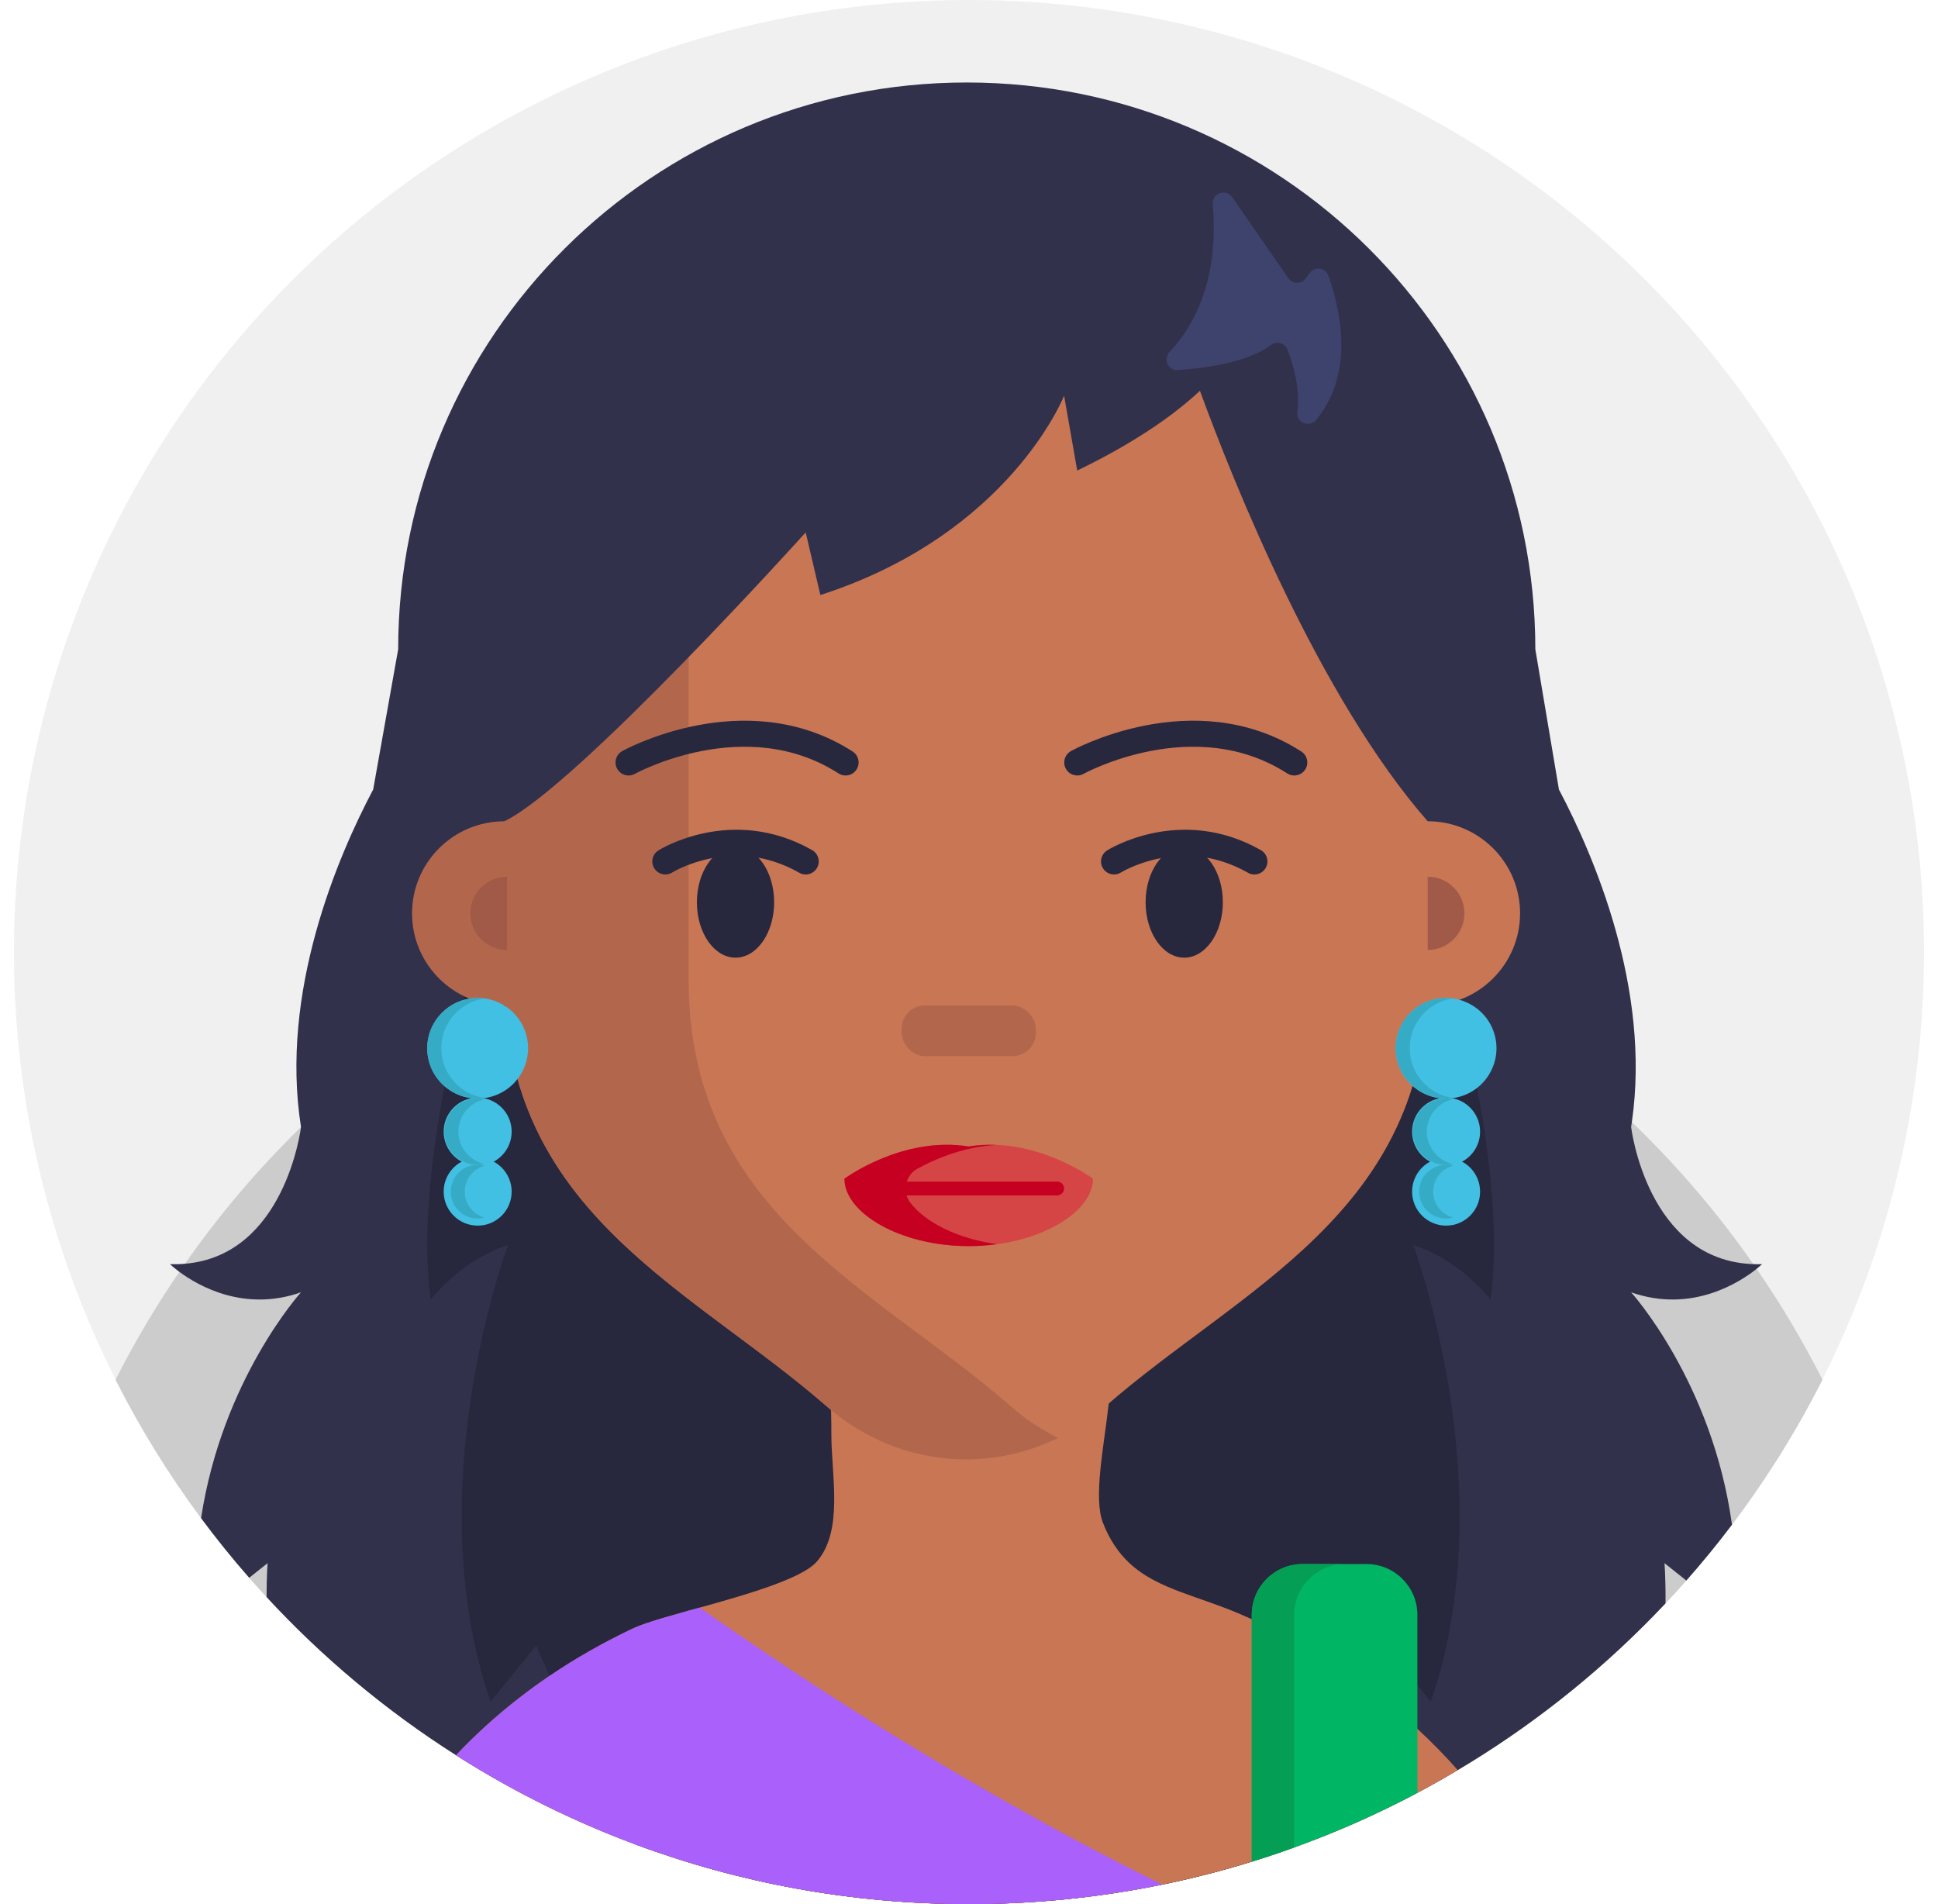<?xml version="1.0" encoding="UTF-8"?>
<svg width="57px" height="56px" viewBox="0 0 57 56" version="1.1" xmlns="http://www.w3.org/2000/svg" xmlns:xlink="http://www.w3.org/1999/xlink">
    <title>CDE1290F-B9A1-4C3D-A4CE-E46F1B8DB35E</title>
    <g id="Page-1" stroke="none" stroke-width="1" fill="none" fill-rule="evenodd">
        <g id="Cricbaba-Profile-Menu---Account-setting-1.02" transform="translate(-971, -502)">
            <g id="avatars-women" transform="translate(843, 374)">
                <g id="Avatar-Users-Cricbaba-GREY_23" transform="translate(128.41, 128)">
                    <ellipse id="Oval" fill="#F0F0F0" fill-rule="nonzero" cx="28.09" cy="28" rx="28.09" ry="28"></ellipse>
                    <g id="Group" transform="translate(2.988, 2.426)">
                        <path d="M50.204,38.152 C49.443,39.656 48.552,41.082 47.543,42.416 C47.116,42.98 46.668,43.529 46.2,44.058 C46,44.285 45.797,44.509 45.588,44.729 C43.887,46.538 41.946,48.122 39.816,49.429 C39.704,49.498 39.591,49.565 39.478,49.632 C39.089,49.865 38.693,50.088 38.29,50.302 C37.128,50.92 35.916,51.458 34.664,51.908 C34.546,51.952 34.429,51.994 34.309,52.034 C34.015,52.137 33.718,52.233 33.418,52.325 C32.559,52.592 31.681,52.817 30.788,53 C28.952,53.376 27.05,53.574 25.102,53.574 C21.647,53.574 18.336,52.952 15.279,51.814 C13.469,51.14 11.746,50.285 10.135,49.272 C10.095,49.247 10.054,49.221 10.015,49.195 C7.959,47.889 6.086,46.322 4.442,44.543 C4.269,44.357 4.099,44.169 3.933,43.977 C3.438,43.413 2.965,42.828 2.516,42.223 C1.567,40.946 0.724,39.585 0,38.153 C0.556,37.052 1.184,35.992 1.877,34.979 C1.931,34.899 1.986,34.82 2.042,34.741 C3.051,33.295 4.196,31.948 5.456,30.72 C6.712,29.494 8.082,28.385 9.551,27.412 C9.762,27.269 9.976,27.132 10.194,26.996 C10.208,26.987 10.221,26.978 10.235,26.97 C10.268,26.949 10.3,26.929 10.333,26.91 C10.696,26.684 11.065,26.469 11.438,26.26 C13.143,25.313 14.957,24.537 16.856,23.956 C16.941,23.93 17.026,23.904 17.112,23.88 C17.81,23.673 18.518,23.494 19.237,23.342 C21.129,22.941 23.091,22.73 25.102,22.73 C26.938,22.73 28.733,22.906 30.471,23.241 C31.169,23.376 31.857,23.536 32.535,23.72 C33.692,24.037 34.82,24.425 35.913,24.88 C36.833,25.262 37.727,25.692 38.594,26.166 C38.862,26.312 39.127,26.463 39.389,26.617 C39.525,26.698 39.661,26.78 39.796,26.864 C41.53,27.926 43.14,29.171 44.598,30.574 C45.92,31.845 47.118,33.243 48.171,34.752 C48.202,34.798 48.235,34.844 48.267,34.891 C48.984,35.93 49.631,37.019 50.204,38.152 Z" id="Path" fill="#CCCCCC" fill-rule="nonzero"></path>
                        <g transform="translate(1.603, 0)">
                            <path d="M42.973,35.581 C42.973,35.581 45.361,38.212 45.94,42.416 C45.513,42.98 45.065,43.529 44.597,44.058 L43.955,43.547 C43.955,43.547 43.991,43.981 43.985,44.729 C42.284,46.538 40.343,48.122 38.213,49.429 C38.101,49.498 37.988,49.565 37.875,49.632 C37.486,49.865 37.089,50.088 36.687,50.302 C35.525,50.92 34.313,51.458 33.061,51.908 C32.943,51.952 32.825,51.994 32.706,52.034 C32.412,52.137 32.114,52.233 31.815,52.325 C30.956,52.592 30.078,52.817 29.185,53 C27.349,53.376 25.446,53.574 23.499,53.574 C20.044,53.574 16.733,52.952 13.676,51.814 C11.866,51.14 10.143,50.285 8.532,49.272 C8.492,49.247 8.451,49.221 8.412,49.195 C6.356,47.889 4.483,46.322 2.839,44.543 C2.84,43.91 2.869,43.547 2.869,43.547 L2.329,43.977 C1.835,43.413 1.362,42.828 0.913,42.223 C1.536,38.133 3.852,35.581 3.852,35.581 C2.179,36.169 0.83,35.39 0.274,34.979 C0.097,34.847 0,34.753 0,34.753 C0.153,34.757 0.298,34.754 0.439,34.741 C3.367,34.494 3.841,30.807 3.852,30.72 L3.852,30.72 C3.223,26.745 4.933,22.762 5.975,20.793 L6.71,16.671 C6.71,12.067 8.582,7.899 11.608,4.883 C14.634,1.866 18.815,0 23.433,0 C32.67,0 40.156,7.464 40.156,16.671 L40.85,20.793 C41.878,22.738 43.561,26.649 42.995,30.574 C42.988,30.623 42.981,30.671 42.973,30.719 C42.973,30.719 43.441,34.645 46.568,34.752 C46.651,34.755 46.737,34.755 46.824,34.753 C46.824,34.753 46.768,34.807 46.664,34.891 C46.2,35.263 44.775,36.214 42.973,35.581 Z" id="Path" fill="#32314B" fill-rule="nonzero"></path>
                            <path d="M38.84,35.798 C38.84,35.798 37.966,34.634 36.564,34.193 C36.564,34.193 39.252,41.332 37.081,47.62 L36.687,47.136 L35.737,45.97 C35.737,45.97 35.548,46.422 35.196,47.187 C34.74,48.172 34.012,49.677 33.061,51.399 C32.946,51.608 32.828,51.819 32.706,52.034 C32.412,52.137 32.114,52.233 31.815,52.325 C30.956,52.592 30.078,52.817 29.185,53 C27.349,53.376 25.446,53.574 23.499,53.574 C20.044,53.574 16.733,52.952 13.676,51.814 C12.498,49.716 11.63,47.893 11.162,46.863 C10.906,46.296 10.77,45.97 10.77,45.97 L9.427,47.62 C7.255,41.332 9.942,34.193 9.942,34.193 C8.541,34.634 7.668,35.798 7.668,35.798 C7.422,34.031 7.642,31.791 8.074,29.516 C8.099,29.378 8.126,29.239 8.154,29.1 C8.28,28.471 8.42,27.841 8.571,27.22 C8.59,27.141 8.609,27.063 8.629,26.984 C8.63,26.978 8.631,26.974 8.632,26.97 C8.64,26.938 8.647,26.906 8.655,26.876 C8.801,26.29 8.954,25.715 9.111,25.157 C9.282,24.547 9.456,23.956 9.628,23.396 C9.698,23.171 9.767,22.95 9.835,22.736 C9.974,22.296 10.11,21.88 10.241,21.493 C10.832,19.728 11.287,18.574 11.287,18.574 L15.039,17.12 L15.254,17.037 L22.913,14.071 L22.913,13.806 L23.253,13.939 L23.594,13.806 L23.594,14.071 L34.578,18.326 L35.22,18.574 C35.22,18.574 35.473,19.216 35.847,20.275 C36.003,20.716 36.18,21.23 36.369,21.8 C36.566,22.397 36.777,23.056 36.99,23.76 C36.99,23.761 36.99,23.762 36.991,23.763 C37.149,24.288 37.309,24.838 37.465,25.403 C37.574,25.8 37.682,26.206 37.786,26.617 C37.816,26.732 37.844,26.847 37.873,26.963 C37.875,26.973 37.878,26.984 37.881,26.995 C38.09,27.841 38.282,28.707 38.443,29.566 C38.868,31.824 39.084,34.044 38.84,35.798 Z" id="Path" fill="#27273D" fill-rule="nonzero"></path>
                            <path d="M37.875,49.632 C37.486,49.865 37.089,50.088 36.687,50.302 C35.525,50.92 34.313,51.458 33.061,51.908 C32.943,51.952 32.825,51.994 32.706,52.034 C32.412,52.137 32.114,52.233 31.815,52.325 C30.956,52.592 30.078,52.817 29.185,53 C27.349,53.376 25.446,53.574 23.499,53.574 C20.044,53.574 16.733,52.952 13.676,51.814 C11.866,51.14 10.143,50.285 8.532,49.272 C8.492,49.247 8.451,49.221 8.412,49.195 C8.978,48.595 9.597,48.032 10.276,47.506 C10.561,47.284 10.856,47.07 11.162,46.863 C11.912,46.354 12.727,45.889 13.613,45.468 C13.652,45.45 13.695,45.431 13.744,45.413 C13.756,45.407 13.768,45.403 13.783,45.396 C13.82,45.382 13.859,45.367 13.901,45.352 C13.935,45.339 13.97,45.326 14.008,45.315 C14.054,45.299 14.1,45.283 14.151,45.267 C14.213,45.247 14.275,45.227 14.343,45.206 C14.415,45.184 14.491,45.161 14.57,45.138 C14.791,45.073 15.03,45.006 15.281,44.936 C15.378,44.908 15.478,44.881 15.579,44.854 C15.919,44.76 16.272,44.66 16.618,44.557 C17.559,44.278 18.444,43.968 18.875,43.637 C18.935,43.591 18.986,43.544 19.026,43.497 C19.815,42.588 19.451,40.958 19.451,39.778 C19.451,39.505 19.449,39.265 19.442,39.046 L19.442,39.044 C19.382,36.591 19.1,37.345 21.177,36.652 C21.255,36.626 21.439,36.598 21.7,36.567 L21.703,36.567 C23.149,36.407 26.893,36.246 27.328,36.652 C27.73,37.027 27.717,37.886 27.609,38.851 C27.465,40.145 27.15,41.624 27.44,42.363 C27.638,42.87 27.899,43.242 28.205,43.533 C29.06,44.34 30.29,44.507 31.666,45.128 C31.698,45.141 31.729,45.155 31.761,45.17 C31.779,45.178 31.797,45.187 31.815,45.196 C31.882,45.227 31.949,45.258 32.015,45.292 C32.03,45.299 32.048,45.306 32.062,45.315 C32.405,45.479 32.738,45.651 33.061,45.83 C33.116,45.858 33.17,45.887 33.223,45.918 C33.928,46.314 34.585,46.737 35.194,47.187 L35.194,47.187 C35.37,47.317 35.541,47.447 35.708,47.58 C36.049,47.852 36.375,48.13 36.686,48.418 C37.108,48.809 37.503,49.213 37.874,49.632 L37.875,49.632 Z" id="Path" fill="#C97655" fill-rule="nonzero"></path>
                            <path d="M36.991,17.17 L36.991,26.375 C36.991,33.242 31.508,35.442 27.511,38.935 C25.13,41.012 21.696,41.012 19.315,38.935 C15.319,35.442 9.836,33.243 9.836,26.375 L9.836,17.17 C9.836,16.858 9.846,16.548 9.868,16.242 C10.304,9.918 15.175,4.895 21.202,4.636 C21.365,4.628 21.53,4.624 21.695,4.624 L25.133,4.624 C31.534,4.624 36.751,9.99 36.982,16.703 C36.99,16.858 36.992,17.013 36.992,17.17 L36.991,17.17 Z" id="Path" fill="#C97655" fill-rule="nonzero"></path>
                            <path d="M15.253,26.377 L15.253,17.171 C15.253,10.597 20.034,5.202 26.121,4.671 C25.794,4.641 25.465,4.627 25.13,4.627 L21.694,4.627 C15.143,4.627 9.835,10.244 9.835,17.171 L9.835,21.728 C8.334,21.728 7.118,22.941 7.118,24.437 C7.118,25.932 8.335,27.145 9.835,27.145 C9.843,27.145 9.852,27.144 9.861,27.144 C10.255,33.413 15.469,35.579 19.314,38.935 C21.262,40.637 23.917,40.948 26.121,39.862 C25.632,39.622 25.164,39.314 24.732,38.935 C20.735,35.445 15.253,33.245 15.253,26.377 Z" id="Path" fill="#B2674D" fill-rule="nonzero"></path>
                            <ellipse id="Oval" fill="#C97655" fill-rule="nonzero" cx="36.99" cy="24.435" rx="2.717" ry="2.708"></ellipse>
                            <path d="M13.486,19.998 C13.486,19.998 16.912,18.096 19.869,19.998" id="Path" stroke="#27273D" stroke-width="0.766" stroke-linecap="round"></path>
                            <path d="M26.683,19.998 C26.683,19.998 30.109,18.096 33.066,19.998" id="Path" stroke="#27273D" stroke-width="0.766" stroke-linecap="round"></path>
                            <rect id="Rectangle" fill="#B2674D" fill-rule="nonzero" x="21.518" y="27.144" width="3.948" height="1.492" rx="0.684"></rect>
                            <path d="M9.913,23.358 C9.316,23.358 8.832,23.84 8.832,24.435 C8.832,25.03 9.316,25.513 9.913,25.513 L9.913,23.358 Z" id="Path" fill="#A05A47" fill-rule="nonzero"></path>
                            <path d="M36.99,25.513 C37.586,25.513 38.07,25.03 38.07,24.435 C38.07,23.84 37.586,23.358 36.99,23.358 L36.99,25.513 Z" id="Path" fill="#A05A47" fill-rule="nonzero"></path>
                            <ellipse id="Oval" fill="#27273D" fill-rule="nonzero" cx="16.632" cy="24.11" rx="1.136" ry="1.629"></ellipse>
                            <ellipse id="Oval" fill="#27273D" fill-rule="nonzero" cx="29.829" cy="24.11" rx="1.136" ry="1.629"></ellipse>
                            <path d="M14.568,22.909 C14.568,22.909 16.529,21.674 18.696,22.909" id="Path" stroke="#27273D" stroke-width="0.766" stroke-linecap="round"></path>
                            <path d="M27.765,22.909 C27.765,22.909 29.726,21.674 31.893,22.909" id="Path" stroke="#27273D" stroke-width="0.766" stroke-linecap="round"></path>
                            <g transform="translate(19.835, 31.241)" fill-rule="nonzero" id="Path">
                                <path d="M3.656,0.051 C1.702,-0.265 0.001,0.999 0.001,0.999 C0.001,2.005 1.638,2.982 3.656,2.982 L3.656,2.982 C5.675,2.982 7.311,2.005 7.311,0.999 C7.311,0.999 5.609,-0.265 3.656,0.051 Z" fill="#D54545"></path>
                                <path d="M6.258,1.085 L1.834,1.085 C1.884,0.931 1.986,0.794 2.141,0.709 C2.642,0.432 3.5,0.052 4.492,0.006 C4.222,-0.008 3.942,0.004 3.656,0.051 C1.703,-0.265 0,0.999 0,0.999 C0,2.004 1.637,2.982 3.656,2.982 C3.945,2.982 4.226,2.961 4.493,2.925 C3.319,2.763 2.362,2.275 1.927,1.689 C1.881,1.628 1.851,1.56 1.829,1.49 L6.255,1.49 C6.367,1.49 6.46,1.399 6.46,1.287 C6.46,1.174 6.368,1.083 6.255,1.083 L6.258,1.085 Z" fill="#C60021"></path>
                            </g>
                            <path d="M35.836,8.638 L33.066,6.223 L31.935,5.923 C31.922,5.76 31.893,5.671 31.893,5.671 L29.701,4.595 L22.298,3.757 L16.057,4.625 L12.12,7.753 L8.832,13.699 L8.832,19.998 L9.835,21.727 C11.959,20.707 18.696,13.232 18.696,13.232 L19.128,15.074 C24.697,13.279 26.296,9.212 26.296,9.212 L26.682,11.413 C28.359,10.6 29.506,9.8 30.291,9.068 C31.289,11.794 33.816,18.104 36.988,21.726 L38.069,19.152 L38.069,14.38 L35.834,8.637 L35.836,8.638 Z" id="Path" fill="#32314B" fill-rule="nonzero"></path>
                            <g transform="translate(7.263, 26.625)" fill="#41C0E3" fill-rule="nonzero" id="Oval">
                                <ellipse transform="translate(1.785, 1.779) rotate(-13.28) translate(-1.785, -1.779) " cx="1.785" cy="1.779" rx="1.483" ry="1.479"></ellipse>
                                <ellipse cx="1.785" cy="4.231" rx="1" ry="1"></ellipse>
                                <ellipse cx="1.785" cy="5.995" rx="1" ry="1"></ellipse>
                            </g>
                            <g transform="translate(7.564, 26.924)" fill="#36ABC6" fill-rule="nonzero" id="Path">
                                <path d="M1.691,2.942 C1.623,2.952 1.554,2.956 1.483,2.956 C0.664,2.956 0,2.295 0,1.479 C0,0.663 0.664,0 1.483,0 C1.554,0 1.623,0.004 1.691,0.014 C0.969,0.114 0.414,0.732 0.414,1.479 C0.414,2.226 0.97,2.843 1.691,2.942 Z"></path>
                                <path d="M1.691,4.885 C1.625,4.9 1.556,4.908 1.483,4.908 C0.944,4.908 0.506,4.47 0.506,3.931 C0.506,3.392 0.944,2.956 1.483,2.956 C1.556,2.956 1.625,2.964 1.691,2.979 C1.25,3.072 0.918,3.463 0.918,3.931 C0.918,4.399 1.25,4.791 1.691,4.885 L1.691,4.885 Z"></path>
                                <path d="M1.691,6.457 C1.625,6.476 1.556,6.486 1.483,6.486 C1.046,6.486 0.691,6.132 0.691,5.696 C0.691,5.261 1.046,4.907 1.483,4.907 C1.556,4.907 1.625,4.916 1.691,4.935 C1.353,5.024 1.105,5.33 1.105,5.696 C1.105,6.063 1.353,6.368 1.691,6.457 L1.691,6.457 Z"></path>
                            </g>
                            <g transform="translate(35.745, 26.626)" fill="#41C0E3" fill-rule="nonzero" id="Oval">
                                <ellipse transform="translate(1.785, 1.779) rotate(-13.28) translate(-1.785, -1.779) " cx="1.785" cy="1.779" rx="1.483" ry="1.479"></ellipse>
                                <ellipse cx="1.786" cy="4.23" rx="1" ry="1"></ellipse>
                                <ellipse cx="1.786" cy="5.994" rx="1" ry="1"></ellipse>
                            </g>
                            <g transform="translate(36.047, 26.924)" fill="#36ABC6" fill-rule="nonzero" id="Path">
                                <path d="M1.691,2.942 C1.623,2.952 1.554,2.956 1.483,2.956 C0.664,2.956 0,2.295 0,1.479 C0,0.663 0.664,0 1.483,0 C1.554,0 1.623,0.004 1.691,0.014 C0.969,0.114 0.414,0.732 0.414,1.479 C0.414,2.226 0.97,2.843 1.691,2.942 Z"></path>
                                <path d="M1.691,4.885 C1.625,4.9 1.556,4.908 1.483,4.908 C0.944,4.908 0.506,4.47 0.506,3.931 C0.506,3.392 0.944,2.956 1.483,2.956 C1.556,2.956 1.625,2.964 1.691,2.979 C1.25,3.072 0.918,3.463 0.918,3.931 C0.918,4.399 1.25,4.791 1.691,4.885 L1.691,4.885 Z"></path>
                                <path d="M1.691,6.457 C1.625,6.476 1.556,6.486 1.483,6.486 C1.046,6.486 0.691,6.132 0.691,5.696 C0.691,5.261 1.046,4.907 1.483,4.907 C1.556,4.907 1.625,4.916 1.691,4.935 C1.353,5.024 1.105,5.33 1.105,5.696 C1.105,6.063 1.353,6.368 1.691,6.457 L1.691,6.457 Z"></path>
                            </g>
                            <path d="M30.669,3.579 C30.777,4.807 30.653,6.587 29.395,7.928 C29.199,8.137 29.357,8.478 29.645,8.458 C30.478,8.4 31.701,8.227 32.377,7.723 C32.546,7.596 32.789,7.657 32.865,7.854 C33.035,8.294 33.245,9.008 33.155,9.688 C33.113,10.002 33.513,10.164 33.714,9.919 C34.318,9.184 34.825,7.874 34.072,5.686 C33.99,5.447 33.669,5.4 33.52,5.603 L33.404,5.762 C33.275,5.936 33.013,5.933 32.89,5.754 L31.242,3.374 C31.058,3.108 30.641,3.258 30.669,3.579 L30.669,3.579 Z" id="Path" fill="#3E436D" fill-rule="nonzero"></path>
                            <path d="M15.579,44.854 C18.519,46.926 23.457,50.174 29.185,53 C27.349,53.376 25.446,53.574 23.499,53.574 C20.044,53.574 16.733,52.952 13.676,51.814 C11.866,51.14 10.143,50.285 8.532,49.272 C8.492,49.247 8.451,49.221 8.412,49.195 C8.978,48.595 9.597,48.032 10.276,47.506 C10.561,47.284 10.856,47.07 11.162,46.863 C11.912,46.354 12.727,45.889 13.613,45.468 C13.652,45.45 13.695,45.431 13.744,45.413 C13.756,45.407 13.768,45.403 13.783,45.396 C13.82,45.382 13.859,45.367 13.901,45.352 C13.935,45.339 13.97,45.326 14.008,45.315 C14.054,45.299 14.1,45.283 14.151,45.267 C14.213,45.247 14.275,45.227 14.343,45.206 C14.415,45.184 14.491,45.161 14.57,45.138 C14.791,45.073 15.03,45.006 15.281,44.936 C15.378,44.908 15.478,44.881 15.579,44.854 L15.579,44.854 Z" id="Path" fill="#AA60FA" fill-rule="nonzero"></path>
                            <path d="M36.687,45.066 L36.687,50.302 C35.525,50.92 34.313,51.458 33.061,51.908 C32.943,51.952 32.825,51.994 32.706,52.034 C32.412,52.137 32.114,52.233 31.815,52.325 L31.815,45.066 C31.815,44.241 32.485,43.572 33.313,43.572 L35.188,43.572 C36.015,43.572 36.687,44.241 36.687,45.066 L36.687,45.066 Z" id="Path" fill="#00B564" fill-rule="nonzero"></path>
                            <path d="M34.561,43.572 C33.733,43.572 33.061,44.241 33.061,45.066 L33.061,51.908 C32.943,51.952 32.825,51.994 32.706,52.034 C32.412,52.137 32.114,52.233 31.815,52.325 L31.815,45.066 C31.815,44.241 32.485,43.572 33.313,43.572 L34.561,43.572 L34.561,43.572 Z" id="Path" fill="#049E54" fill-rule="nonzero"></path>
                        </g>
                    </g>
                </g>
            </g>
        </g>
    </g>
</svg>